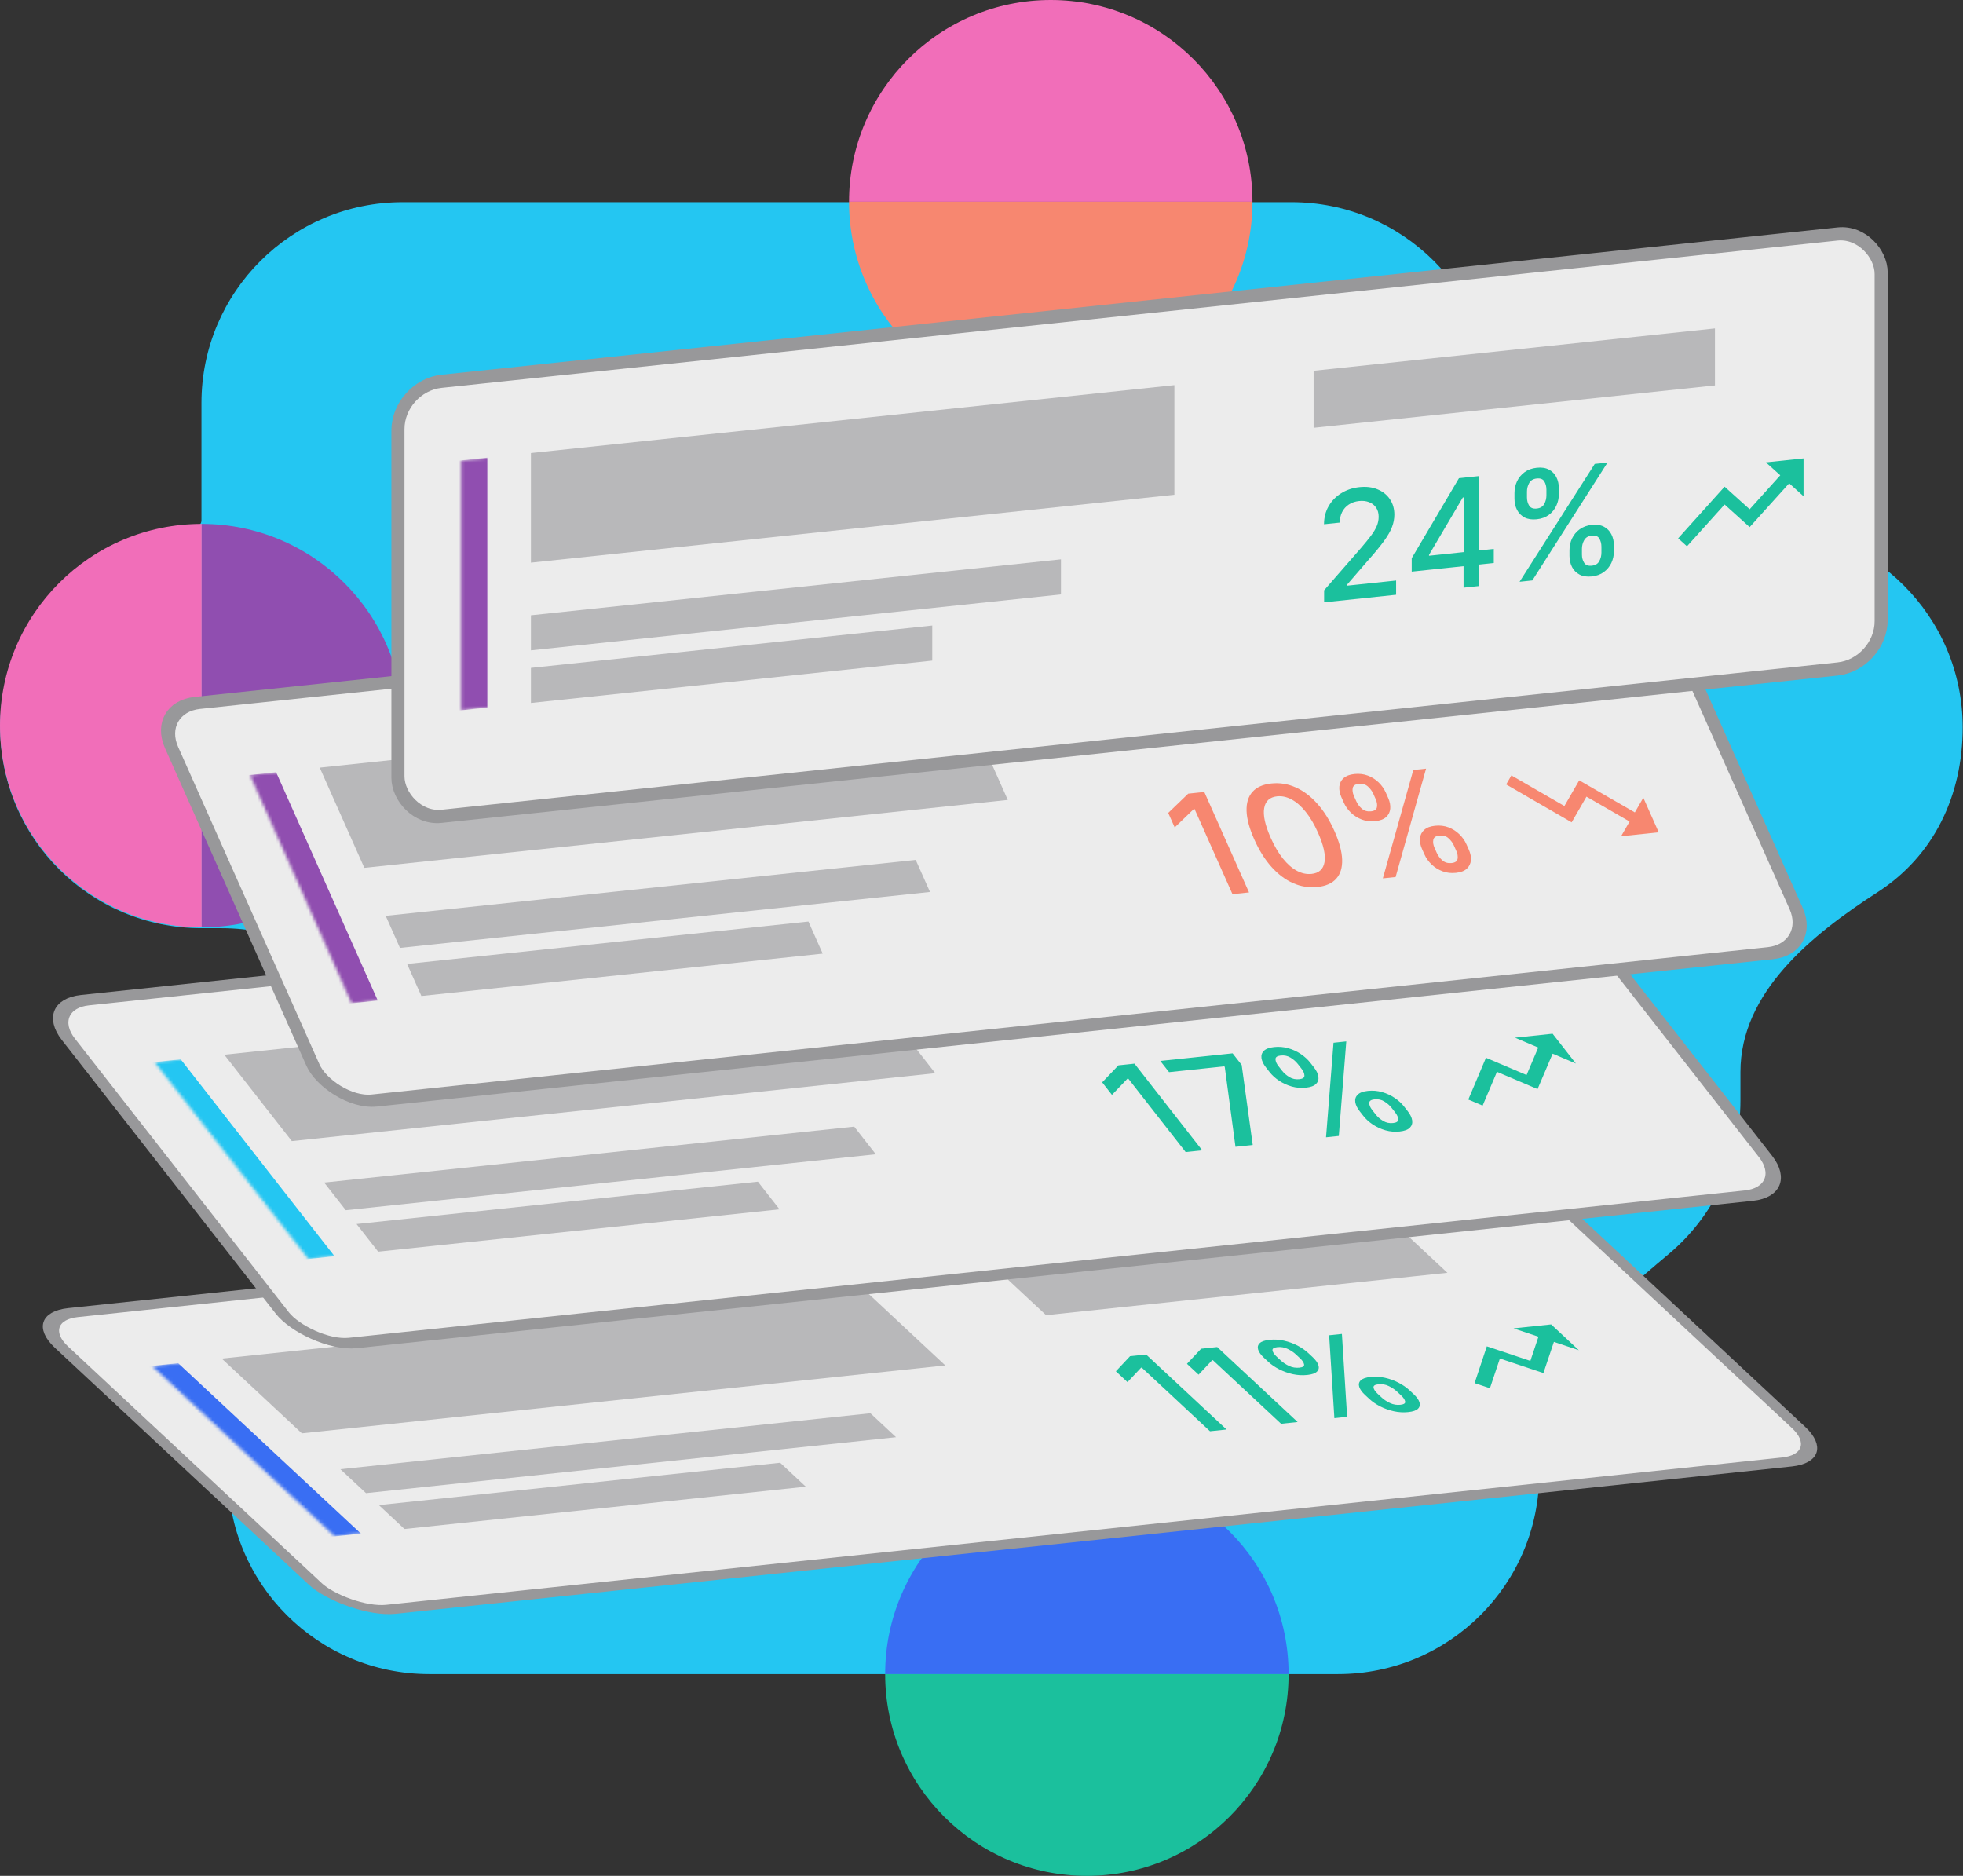 <?xml version="1.0" encoding="UTF-8"?> <svg xmlns="http://www.w3.org/2000/svg" width="652" height="623" viewBox="0 0 652 623" fill="none"><rect x="0" y="0" width="652" height="623" fill="#333333" stroke="none"/><path d="M100.65 437.349C85.451 449.575 75.728 468.306 75.728 489.304C75.728 526.139 105.65 556 142.561 556H444.414C481.325 556 511.248 526.139 511.248 489.304V478.841C511.248 453.045 534.5 433.084 554.254 416.496C568.823 404.261 578.081 385.93 578.081 365.441V356.017C578.081 329.648 601.486 310.615 623.637 296.311C642.303 284.258 651.892 264.237 651.892 241.577C651.892 204.742 621.97 174.881 585.059 174.881H536.868C514.201 174.881 495.825 156.505 495.825 133.838C495.825 97.003 465.902 67.142 428.991 67.142H133.748C96.837 67.142 66.915 97.003 66.915 133.838V172.877C66.915 173.981 66.014 174.878 64.91 174.911C28.926 175.968 0.081 205.411 0.081 241.577C0.081 278.412 30.003 308.273 66.915 308.273H73.515C111.648 308.273 142.561 339.186 142.561 377.32C142.561 402.332 120.14 421.672 100.65 437.349Z" fill="#24C6F2"></path><path d="M-2.92866e-06 241C-1.31121e-06 278.003 29.997 308 67 308L67 174C29.997 174 -4.54612e-06 203.997 -2.92866e-06 241Z" fill="#F16EB9"></path><path d="M134 241C134 203.997 104.003 174 67 174L67 308C104.003 308 134 278.003 134 241Z" fill="#904EB0"></path><path d="M361 489C323.997 489 294 518.997 294 556L428 556C428 518.997 398.003 489 361 489Z" fill="#396EF3"></path><path d="M361 623C398.003 623 428 593.003 428 556L294 556C294 593.003 323.997 623 361 623Z" fill="#1BC09D"></path><path d="M349 0C311.997 0 282 29.997 282 67L416 67C416 29.997 386.003 0 349 0Z" fill="#F16EB9"></path><path d="M349 134C386.003 134 416 104.003 416 67L282 67C282 104.003 311.997 134 349 134Z" fill="#F78770"></path><rect x="3.77" y="1.261" width="495.122" height="144.477" rx="14.567" transform="matrix(0.995 -0.105 0.731 0.682 5.098 437.006)" fill="#ECECEC"></rect><rect x="3.77" y="1.261" width="495.122" height="144.477" rx="14.567" transform="matrix(0.995 -0.105 0.731 0.682 5.098 437.006)" stroke="#98989A" stroke-width="4.369"></rect><mask id="path-9-inside-1_2002_1654" fill="white"><path d="M50.473 453.639L287.264 428.751L347.97 485.361L111.179 510.248L50.473 453.639Z"></path></mask><path d="M119.869 509.335L59.162 452.725L41.783 454.552L102.49 511.162L119.869 509.335Z" fill="#396EF3" mask="url(#path-9-inside-1_2002_1654)"></path><rect width="214.796" height="36.406" transform="matrix(0.995 -0.105 0.731 0.682 73.645 451.203)" fill="#B8B8BA"></rect><rect width="176.933" height="11.65" transform="matrix(0.995 -0.105 0.731 0.682 113.051 487.95)" fill="#B8B8BA"></rect><rect width="133.974" height="11.65" transform="matrix(0.995 -0.105 0.731 0.682 125.831 499.868)" fill="#B8B8BA"></rect><rect width="133.974" height="18.931" transform="matrix(0.995 -0.105 0.731 0.682 333.608 423.88)" fill="#B8B8BA"></rect><path d="M380.681 449.85L407.394 474.761L401.896 475.339L379.226 454.199L379.013 454.221L374.496 459.027L370.635 455.427L375.342 450.412L380.681 449.85ZM404.289 447.369L431.003 472.28L425.504 472.857L402.834 451.718L402.622 451.74L398.104 456.546L394.243 452.945L398.951 447.93L404.289 447.369ZM454.781 464.583L453.372 463.27C452.364 462.329 451.726 461.44 451.459 460.601C451.195 459.754 451.36 459.037 451.956 458.451C452.554 457.856 453.64 457.476 455.212 457.311C456.82 457.142 458.421 457.235 460.013 457.591C461.605 457.947 463.101 458.489 464.5 459.217C465.911 459.944 467.121 460.778 468.13 461.718L469.538 463.032C470.547 463.973 471.189 464.866 471.465 465.712C471.733 466.55 471.573 467.267 470.986 467.861C470.403 468.445 469.319 468.821 467.734 468.987C466.138 469.155 464.538 469.062 462.934 468.707C461.321 468.344 459.813 467.803 458.411 467.084C457 466.358 455.79 465.524 454.781 464.583ZM457.505 462.835L458.914 464.149C459.662 464.846 460.582 465.453 461.676 465.97C462.769 466.486 463.919 466.681 465.125 466.555C466.32 466.429 466.849 466.058 466.713 465.44C466.578 464.823 466.136 464.166 465.388 463.468L463.979 462.155C463.231 461.457 462.323 460.849 461.253 460.33C460.195 459.81 459.051 459.614 457.821 459.743C456.639 459.867 456.103 460.24 456.215 460.859C456.327 461.479 456.757 462.138 457.505 462.835ZM421.225 452.248L419.816 450.934C418.808 449.994 418.165 449.1 417.889 448.254C417.625 447.407 417.791 446.69 418.386 446.104C418.993 445.517 420.083 445.141 421.656 444.975C423.264 444.806 424.864 444.9 426.457 445.256C428.049 445.612 429.545 446.154 430.944 446.882C432.343 447.61 433.547 448.444 434.556 449.385L435.964 450.699C436.973 451.639 437.615 452.533 437.891 453.379C438.17 454.216 438.017 454.931 437.43 455.525C436.846 456.11 435.762 456.486 434.178 456.652C432.57 456.821 430.964 456.728 429.36 456.374C427.759 456.009 426.257 455.468 424.855 454.749C423.444 454.022 422.234 453.189 421.225 452.248ZM423.967 450.498L425.375 451.812C426.123 452.509 427.038 453.117 428.12 453.635C429.213 454.151 430.363 454.346 431.569 454.219C432.752 454.095 433.275 453.724 433.139 453.107C433.015 452.488 432.58 451.83 431.832 451.133L430.423 449.819C429.675 449.122 428.766 448.514 427.696 447.995C426.627 447.476 425.483 447.28 424.265 447.408C423.082 447.532 422.547 447.904 422.659 448.524C422.783 449.143 423.219 449.801 423.967 450.498ZM443.206 470.997L441.466 443.462L445.706 443.016L447.445 470.551L443.206 470.997Z" fill="#1BC09D"></path><g clip-path="url(#clip0_2002_1654)"><path d="M502.713 441.169L510.989 443.938L508.3 451.975L493.844 447.138L489.776 459.356L494.872 461.061L498.178 451.18L512.634 456.017L516.121 445.655L524.396 448.424L515.208 439.856L502.713 441.169Z" fill="#1BC09D"></path></g><rect x="3.517" y="1.493" width="495.122" height="144.477" rx="14.567" transform="matrix(0.995 -0.105 0.616 0.788 9.322 332.895)" fill="#ECECEC"></rect><rect x="3.517" y="1.493" width="495.122" height="144.477" rx="14.567" transform="matrix(0.995 -0.105 0.616 0.788 9.322 332.895)" stroke="#98989A" stroke-width="4.369"></rect><mask id="path-18-inside-2_2002_1654" fill="white"><path d="M51.325 352.726L288.116 327.838L339.22 393.248L102.428 418.136L51.325 352.726Z"></path></mask><path d="M111.118 417.222L60.014 351.813L42.635 353.639L93.739 419.049L111.118 417.222Z" fill="#24C6F2" mask="url(#path-18-inside-2_2002_1654)"></path><rect width="214.796" height="36.406" transform="matrix(0.995 -0.105 0.616 0.788 74.497 350.291)" fill="#B8B8BA"></rect><rect width="176.933" height="11.65" transform="matrix(0.995 -0.105 0.616 0.788 107.67 392.75)" fill="#B8B8BA"></rect><rect width="133.974" height="11.65" transform="matrix(0.995 -0.105 0.616 0.788 118.428 406.52)" fill="#B8B8BA"></rect><rect width="133.974" height="18.931" transform="matrix(0.995 -0.105 0.616 0.788 334.46 322.967)" fill="#B8B8BA"></rect><path d="M376.82 353.257L399.307 382.04L393.809 382.618L374.725 358.192L374.512 358.214L369.335 363.625L366.085 359.465L371.481 353.818L376.82 353.257ZM410.358 380.878L406.802 354.364L406.637 354.154L388.297 356.081L385.387 352.357L409.403 349.833L412.412 353.683L416.087 380.276L410.358 380.878ZM452.803 370.577L451.617 369.06C450.768 367.973 450.276 366.95 450.141 365.991C450.01 365.021 450.282 364.207 450.958 363.548C451.637 362.878 452.763 362.46 454.336 362.295C455.944 362.126 457.504 362.256 459.017 362.685C460.529 363.114 461.918 363.754 463.184 364.604C464.462 365.454 465.525 366.422 466.374 367.509L467.56 369.026C468.409 370.113 468.905 371.141 469.048 372.109C469.183 373.068 468.917 373.882 468.249 374.551C467.585 375.208 466.462 375.62 464.877 375.787C463.281 375.955 461.72 375.825 460.196 375.397C458.665 374.96 457.264 374.321 455.993 373.481C454.716 372.632 453.652 371.664 452.803 370.577ZM455.75 368.625L456.936 370.143C457.565 370.949 458.379 371.654 459.376 372.259C460.373 372.864 461.475 373.103 462.681 372.976C463.875 372.851 464.453 372.435 464.413 371.73C464.374 371.024 464.039 370.268 463.41 369.463L462.224 367.945C461.594 367.139 460.793 366.432 459.819 365.825C458.858 365.216 457.762 364.977 456.532 365.106C455.35 365.23 454.766 365.646 454.782 366.354C454.798 367.063 455.12 367.819 455.75 368.625ZM421.665 356.026L420.479 354.508C419.63 353.422 419.134 352.394 418.992 351.425C418.861 350.456 419.133 349.641 419.809 348.982C420.495 348.322 421.625 347.909 423.198 347.744C424.806 347.575 426.366 347.705 427.879 348.134C429.391 348.563 430.78 349.203 432.046 350.053C433.312 350.904 434.37 351.872 435.219 352.959L436.405 354.477C437.254 355.564 437.75 356.592 437.892 357.56C438.039 358.518 437.779 359.331 437.111 359.999C436.447 360.657 435.324 361.069 433.739 361.236C432.131 361.405 430.565 361.275 429.04 360.848C427.521 360.409 426.126 359.77 424.855 358.93C423.578 358.081 422.514 357.113 421.665 356.026ZM424.63 354.072L425.816 355.59C426.445 356.396 427.253 357.102 428.238 357.708C429.235 358.313 430.337 358.552 431.543 358.425C432.725 358.301 433.297 357.886 433.258 357.18C433.23 356.473 432.901 355.717 432.272 354.911L431.086 353.394C430.456 352.588 429.655 351.881 428.681 351.274C427.708 350.666 426.612 350.427 425.394 350.555C424.212 350.679 423.628 351.095 423.644 351.803C423.672 352.51 424 353.266 424.63 354.072ZM440.435 377.717L442.922 346.31L447.161 345.864L444.674 377.272L440.435 377.717Z" fill="#1BC09D"></path><path d="M503.192 344.633L510.913 347.91L507.042 357.031L493.555 351.306L487.69 365.171L492.444 367.189L497.204 355.976L510.69 361.7L515.701 349.943L523.422 353.22L515.687 343.32L503.192 344.633Z" fill="#1BC09D"></path><rect x="3.061" y="1.767" width="495.122" height="144.477" rx="14.567" transform="matrix(0.995 -0.105 0.407 0.914 47.298 233.684)" fill="#ECECEC"></rect><rect x="3.061" y="1.767" width="495.122" height="144.477" rx="14.567" transform="matrix(0.995 -0.105 0.407 0.914 47.298 233.684)" stroke="#98989A" stroke-width="4.369"></rect><mask id="path-27-inside-3_2002_1654" fill="white"><path d="M83.018 257.382L319.81 232.495L353.571 308.324L116.78 333.212L83.018 257.382Z"></path></mask><path d="M125.469 332.299L91.708 256.469L74.329 258.296L108.09 334.125L125.469 332.299Z" fill="#904EB0" mask="url(#path-27-inside-3_2002_1654)"></path><rect width="214.796" height="36.406" transform="matrix(0.995 -0.105 0.407 0.914 106.191 254.947)" fill="#B8B8BA"></rect><rect width="176.933" height="11.65" transform="matrix(0.995 -0.105 0.407 0.914 128.106 304.169)" fill="#B8B8BA"></rect><rect width="133.974" height="11.65" transform="matrix(0.995 -0.105 0.407 0.914 135.214 320.134)" fill="#B8B8BA"></rect><rect width="133.974" height="18.931" transform="matrix(0.995 -0.105 0.407 0.914 366.154 227.624)" fill="#B8B8BA"></rect><path d="M400.002 263.028L414.858 296.396L409.359 296.974L396.752 268.657L396.539 268.679L390.169 274.806L388.022 269.983L394.663 263.589L400.002 263.028ZM437.577 294.588C434.77 294.871 432.073 294.444 429.487 293.306C426.901 292.168 424.509 290.367 422.31 287.903C420.111 285.44 418.205 282.394 416.589 278.766C414.979 275.149 414.129 272.004 414.04 269.33C413.963 266.654 414.618 264.539 416.005 262.983C417.404 261.426 419.493 260.502 422.271 260.21C425.05 259.918 427.735 260.346 430.326 261.495C432.912 262.633 435.302 264.428 437.496 266.881C439.697 269.322 441.602 272.351 443.213 275.968C444.833 279.607 445.69 282.768 445.783 285.453C445.872 288.127 445.226 290.248 443.844 291.814C442.457 293.37 440.368 294.294 437.577 294.588ZM435.641 290.237C438.1 289.979 439.531 288.675 439.933 286.324C440.346 283.972 439.624 280.711 437.767 276.54C436.534 273.77 435.173 271.463 433.683 269.619C432.2 267.762 430.648 266.402 429.025 265.537C427.41 264.661 425.792 264.308 424.172 264.478C421.724 264.736 420.296 266.046 419.887 268.408C419.478 270.77 420.194 274.032 422.035 278.194C423.273 280.974 424.633 283.293 426.116 285.15C427.605 286.994 429.156 288.349 430.766 289.215C432.372 290.069 433.997 290.41 435.641 290.237ZM473.101 283.725L472.318 281.965C471.757 280.705 471.528 279.524 471.631 278.422C471.742 277.307 472.206 276.377 473.026 275.631C473.852 274.874 475.051 274.412 476.624 274.247C478.232 274.078 479.72 274.251 481.089 274.767C482.457 275.283 483.654 276.038 484.679 277.033C485.715 278.027 486.514 279.154 487.075 280.414L487.859 282.174C488.42 283.434 488.651 284.62 488.552 285.734C488.449 286.836 487.99 287.765 487.176 288.522C486.368 289.266 485.172 289.722 483.588 289.888C481.992 290.056 480.503 289.883 479.123 289.368C477.738 288.843 476.53 288.089 475.498 287.106C474.461 286.112 473.662 284.985 473.101 283.725ZM476.451 281.531L477.234 283.29C477.65 284.225 478.27 285.046 479.093 285.756C479.916 286.465 480.931 286.756 482.137 286.63C483.331 286.504 483.996 286.036 484.13 285.226C484.265 284.416 484.124 283.544 483.708 282.61L482.925 280.85C482.509 279.916 481.901 279.093 481.101 278.381C480.313 277.668 479.305 277.376 478.075 277.506C476.892 277.63 476.222 278.098 476.064 278.911C475.906 279.723 476.035 280.597 476.451 281.531ZM446.33 266.55L445.547 264.79C444.986 263.53 444.755 262.343 444.853 261.23C444.963 260.116 445.428 259.186 446.247 258.44C447.078 257.693 448.28 257.237 449.853 257.072C451.461 256.903 452.949 257.076 454.318 257.592C455.686 258.108 456.883 258.863 457.908 259.858C458.932 260.853 459.725 261.981 460.286 263.241L461.07 265.001C461.631 266.261 461.862 267.447 461.764 268.56C461.672 269.662 461.219 270.59 460.405 271.347C459.597 272.091 458.401 272.547 456.817 272.713C455.209 272.882 453.715 272.709 452.334 272.195C450.961 271.669 449.759 270.914 448.727 269.931C447.69 268.937 446.891 267.81 446.33 266.55ZM449.697 264.354L450.481 266.113C450.897 267.048 451.51 267.87 452.322 268.581C453.145 269.29 454.16 269.581 455.366 269.455C456.549 269.33 457.207 268.863 457.341 268.053C457.488 267.242 457.353 266.369 456.937 265.435L456.154 263.675C455.738 262.741 455.13 261.918 454.33 261.206C453.531 260.494 452.522 260.202 451.304 260.33C450.121 260.455 449.451 260.923 449.293 261.736C449.147 262.547 449.281 263.42 449.697 264.354ZM459.303 291.724L469.42 255.732L473.659 255.286L463.542 291.279L459.303 291.724Z" fill="#F78770"></path><g clip-path="url(#clip1_2002_1654)"><path d="M538.437 277.73L541.255 272.848L526.937 264.582L522.013 273.109L500.263 260.537L501.998 257.531L519.603 267.695L524.526 259.168L543.003 269.821L545.821 264.94L550.931 276.417L538.437 277.73Z" fill="#F78770"></path></g><rect x="2.172" y="1.956" width="495.122" height="144.477" rx="14.567" transform="matrix(0.995 -0.105 0 1 130.012 126.438)" fill="#ECECEC"></rect><rect x="2.172" y="1.956" width="495.122" height="144.477" rx="14.567" transform="matrix(0.995 -0.105 0 1 130.012 126.438)" stroke="#98989A" stroke-width="4.369"></rect><mask id="path-36-inside-4_2002_1654" fill="white"><path d="M153.172 152.9L389.963 128.013V211.018L153.172 235.906V152.9Z"></path></mask><path d="M161.862 234.993V151.987L144.483 153.814V236.819L161.862 234.993Z" fill="#904EB0" mask="url(#path-36-inside-4_2002_1654)"></path><rect width="214.796" height="36.406" transform="matrix(0.995 -0.105 0 1 176.344 150.465)" fill="#B8B8BA"></rect><rect width="176.933" height="11.65" transform="matrix(0.995 -0.105 0 1 176.344 204.346)" fill="#B8B8BA"></rect><rect width="133.974" height="11.65" transform="matrix(0.995 -0.105 0 1 176.344 221.82)" fill="#B8B8BA"></rect><rect width="133.974" height="18.931" transform="matrix(0.995 -0.105 0 1 436.308 123.142)" fill="#B8B8BA"></rect><path d="M439.802 200.042V196.047L452.094 181.95C453.406 180.421 454.488 179.089 455.34 177.953C456.203 176.804 456.847 175.731 457.273 174.736C457.699 173.74 457.912 172.707 457.912 171.636C457.912 170.424 457.628 169.407 457.06 168.587C456.493 167.755 455.718 167.153 454.737 166.78C453.755 166.396 452.65 166.268 451.42 166.398C450.119 166.534 448.984 166.921 448.014 167.558C447.045 168.195 446.3 169.028 445.779 170.058C445.259 171.088 444.999 172.256 444.999 173.564L439.767 174.114C439.767 171.891 440.275 169.893 441.292 168.122C442.309 166.351 443.704 164.914 445.478 163.812C447.252 162.698 449.268 162.022 451.526 161.785C453.808 161.545 455.819 161.792 457.557 162.525C459.307 163.244 460.673 164.337 461.654 165.804C462.636 167.258 463.126 168.966 463.126 170.928C463.126 172.283 462.872 173.636 462.364 174.985C461.867 176.333 460.998 177.869 459.756 179.593C458.515 181.305 456.788 183.407 454.577 185.898L447.358 194.254V194.522L463.712 192.803V197.529L439.802 200.042ZM468.891 189.851V185.392L484.588 158.81L488.082 158.442V165.005L485.865 165.238L474.638 184.289V184.574L496.153 182.313V186.986L468.891 189.851ZM486.114 195.175V186.686L486.149 184.649V158.645L491.346 158.099V194.625L486.114 195.175ZM521.295 184.629V182.702C521.295 181.323 521.579 180.033 522.147 178.832C522.726 177.618 523.566 176.608 524.665 175.803C525.777 174.985 527.119 174.493 528.692 174.327C530.3 174.158 531.648 174.361 532.736 174.937C533.824 175.512 534.645 176.347 535.201 177.442C535.769 178.536 536.052 179.772 536.052 181.151V183.078C536.052 184.457 535.769 185.753 535.201 186.966C534.634 188.167 533.8 189.176 532.7 189.993C531.612 190.797 530.276 191.282 528.692 191.449C527.095 191.617 525.747 191.413 524.648 190.839C523.548 190.254 522.714 189.42 522.147 188.338C521.579 187.244 521.295 186.008 521.295 184.629ZM525.428 182.268V184.194C525.428 185.217 525.67 186.119 526.155 186.9C526.64 187.681 527.485 188.009 528.692 187.882C529.886 187.756 530.72 187.253 531.193 186.371C531.665 185.489 531.902 184.536 531.902 183.514V181.588C531.902 180.565 531.671 179.662 531.21 178.878C530.761 178.093 529.921 177.765 528.692 177.894C527.509 178.019 526.67 178.523 526.173 179.408C525.676 180.292 525.428 181.246 525.428 182.268ZM503.026 165.646V163.72C503.026 162.341 503.31 161.045 503.877 159.832C504.457 158.618 505.296 157.608 506.396 156.803C507.508 155.996 508.85 155.51 510.422 155.345C512.031 155.176 513.379 155.379 514.466 155.955C515.554 156.53 516.376 157.365 516.932 158.46C517.488 159.555 517.766 160.792 517.766 162.171V164.097C517.766 165.476 517.482 166.772 516.914 167.985C516.358 169.185 515.531 170.194 514.431 171.011C513.343 171.815 512.007 172.3 510.422 172.467C508.814 172.636 507.46 172.433 506.361 171.859C505.273 171.272 504.445 170.437 503.877 169.356C503.31 168.262 503.026 167.026 503.026 165.646ZM507.176 163.284V165.21C507.176 166.233 507.413 167.135 507.886 167.918C508.371 168.699 509.216 169.026 510.422 168.9C511.605 168.775 512.433 168.272 512.906 167.39C513.39 166.507 513.633 165.554 513.633 164.532V162.605C513.633 161.583 513.402 160.68 512.941 159.896C512.48 159.112 511.64 158.784 510.422 158.912C509.24 159.036 508.4 159.541 507.904 160.425C507.419 161.309 507.176 162.261 507.176 163.284ZM504.711 193.22L529.685 154.07L533.924 153.624L508.95 192.775L504.711 193.22Z" fill="#1BC09D"></path><path d="M586.538 153.556L591.307 157.85L581.145 169.136L572.815 161.636L557.384 178.795L560.32 181.439L572.815 167.562L581.145 175.062L594.264 160.512L599.033 164.806V152.243L586.538 153.556Z" fill="#1BC09D"></path><defs><clipPath id="clip0_2002_1654"><rect width="50.254" height="50.254" fill="white" transform="matrix(0.995 -0.105 0.731 0.682 460.206 436.103)"></rect></clipPath><clipPath id="clip1_2002_1654"><rect width="50.254" height="50.254" fill="white" transform="matrix(0.995 -0.105 -0.407 -0.914 510.228 292.709)"></rect></clipPath></defs></svg> 